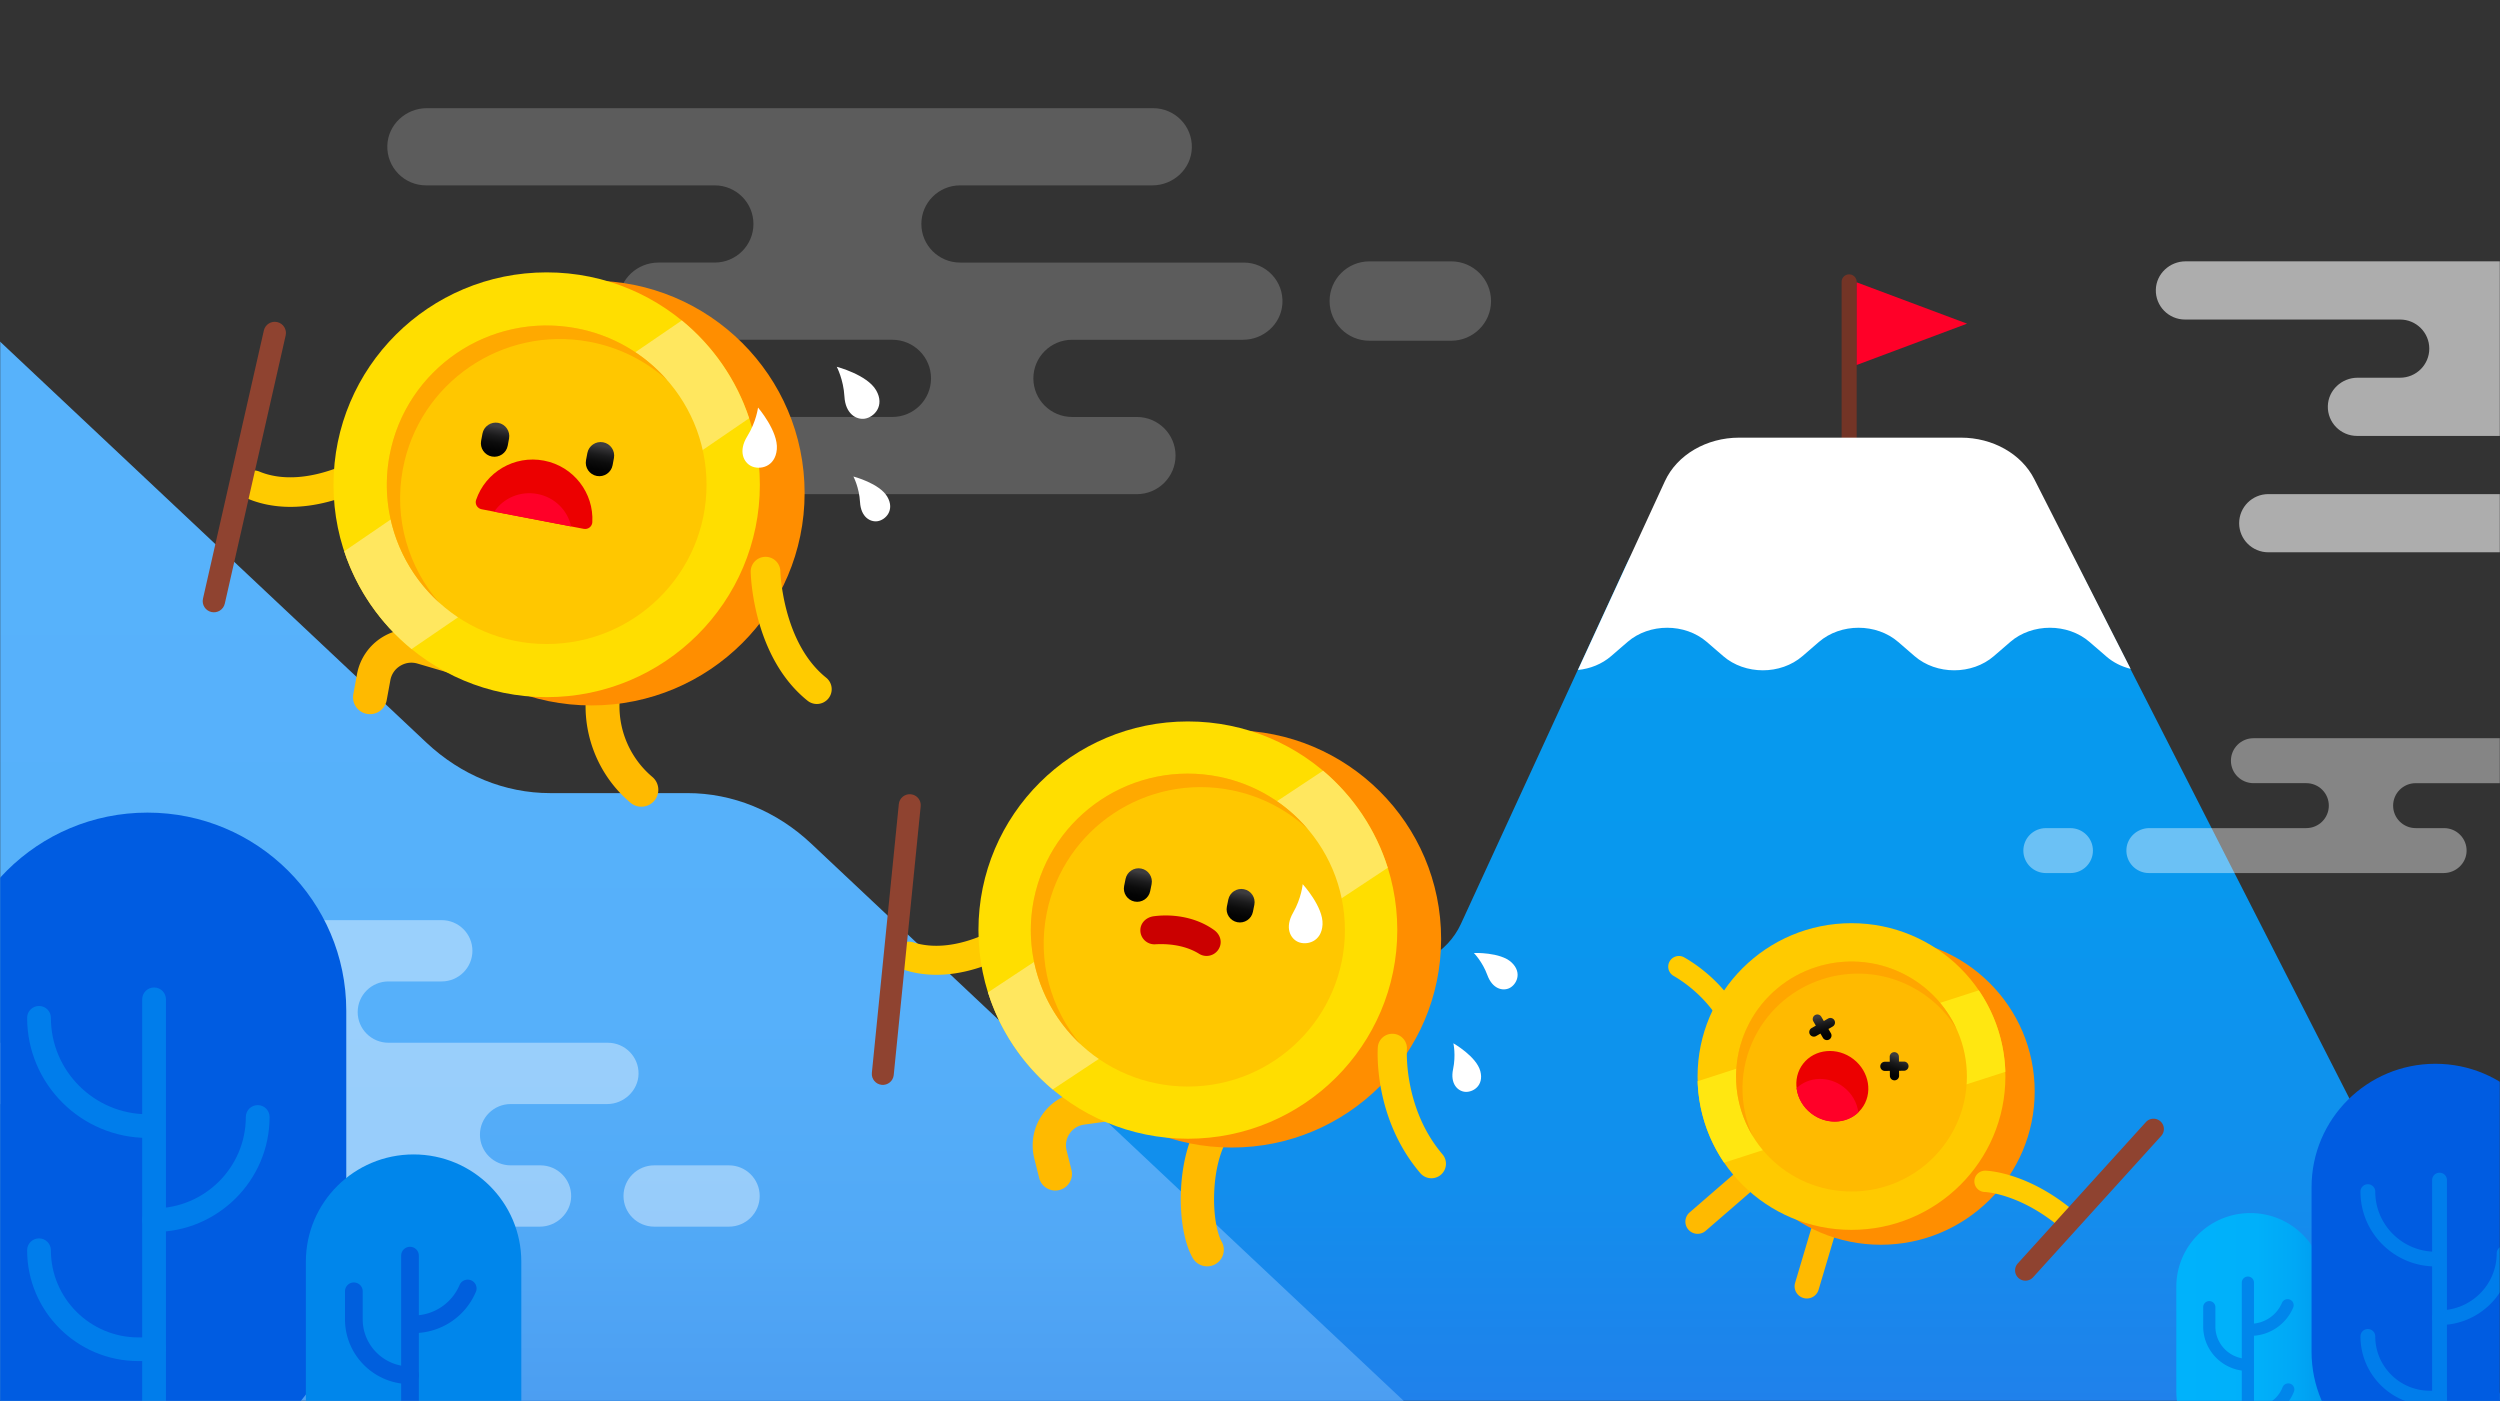 <svg width="1440" height="807" viewBox="0 0 1440 807" fill="none" xmlns="http://www.w3.org/2000/svg"><rect x="0" y="0" width="1440" height="807" fill="#333333" stroke="none"/><g clip-path="url(#clip0_6104_6856)"><mask id="a" style="mask-type:luminance" maskUnits="userSpaceOnUse" x="0" y="0" width="1440" height="807"><path d="M1440 0H0v807h1440V0z" fill="#fff"/></mask><g mask="url(#a)"><path d="M1065.1 262.45c-2.39 0-4.34-1.937-4.34-4.327V162.35c0-2.389 1.95-4.326 4.34-4.326 2.4 0 4.35 1.937 4.35 4.326v95.773c0 2.386-1.95 4.327-4.35 4.327z" fill="#733426"/><path d="M1133.03 186.43l-63.58-23.802v47.604l63.58-23.802z" fill="#FF0028"/></g><mask id="b" style="mask-type:luminance" maskUnits="userSpaceOnUse" x="0" y="0" width="1440" height="807"><path d="M1440 0H0v807h1440V0z" fill="#fff"/></mask><g mask="url(#b)"><path d="M522.616 736.571c28.319-38.785 98.663-123 129.483-159.642 9.315-11.074 24.197-17.624 40.037-17.624H795.42c20.272 0 38.497-10.684 45.99-26.967l95.427-207.355c7.492-16.279 25.717-26.967 45.99-26.967h167.523c19.62 0 37.38 10.016 45.29 25.528l273.11 535.759c14.42 28.271-9.54 60.022-45.29 60.022H299.65c-39.136 0-62.788-37.4-41.661-65.869l57.317-77.234c9.103-12.267 24.804-19.682 41.661-19.682h123.781c16.997 0 32.801-7.545 41.868-19.969z" fill="url(#paint0_linear_6104_6856)"/><path d="M1213.29 378.165c4.02 3.474 8.85 5.837 13.95 7.097l-55.55-109.389c-7.34-14.45-23.87-23.784-42.14-23.784h-127.8c-18.846 0-35.784 9.926-42.755 25.053l-50.121 108.765c6.998-.69 13.788-3.349 19.152-7.989l9.428-8.151c6.309-5.451 14.575-8.177 22.842-8.177 8.266 0 16.533 2.726 22.842 8.177l9.432 8.151c6.304 5.452 14.57 8.173 22.84 8.178 8.26 0 16.53-2.726 22.83-8.178l9.44-8.151c6.31-5.451 14.57-8.177 22.84-8.177s16.53 2.726 22.84 8.177l9.43 8.151c12.62 10.904 33.07 10.904 45.68 0l9.43-8.151c12.62-10.903 33.07-10.903 45.68 0l9.71 8.398z" fill="#fff"/></g><mask id="c" style="mask-type:luminance" maskUnits="userSpaceOnUse" x="0" y="0" width="1440" height="807"><path d="M1440 0H0v807h1440V0z" fill="#fff"/></mask><g mask="url(#c)"><path d="M850.455 846.341l-383.247-360.46c-19.948-18.763-45.175-29.052-71.235-29.052h-79.092c-26.059 0-51.286-10.289-71.235-29.052L-45.571 153.872v692.469h896.026z" fill="url(#paint1_linear_6104_6856)"/></g><mask id="d" style="mask-type:luminance" maskUnits="userSpaceOnUse" x="0" y="0" width="1440" height="807"><path d="M1440 0H0v807h1440V0z" fill="#fff"/></mask><g mask="url(#d)" fill="#fff"><path opacity=".2" d="M835.902 196.258h-47.119c-12.672 0-22.941-10.236-22.941-22.856 0-12.625 10.273-22.856 22.941-22.856h47.119c12.672 0 22.941 10.235 22.941 22.856.005 12.62-10.269 22.856-22.941 22.856zm-218.362-.552h98.41c11.759 0 21.848-8.89 22.698-20.574.95-13.028-9.378-23.891-22.252-23.891H553.019c-12.326 0-22.316-9.953-22.316-22.233 0-12.28 9.99-22.233 22.316-22.233h110.713c12.159 0 22.437-9.5 22.77-21.61.347-12.562-9.774-22.856-22.306-22.856H245.867c-12.159 0-22.437 9.496-22.77 21.61-.347 12.562 9.774 22.856 22.306 22.856h166.266c12.326 0 22.316 9.953 22.316 22.233 0 12.28-9.99 22.233-22.316 22.233h-32.431c-12.159 0-22.437 9.5-22.77 21.609-.347 12.563 9.774 22.856 22.306 22.856h135.185c12.325 0 22.315 9.953 22.315 22.233 0 12.28-9.99 22.233-22.315 22.233H292.257c-12.325 0-22.315 9.953-22.315 22.233 0 12.28 9.99 22.233 22.315 22.233H654.8c12.325 0 22.315-9.953 22.315-22.233 0-12.28-9.99-22.233-22.315-22.233h-37.265c-12.325 0-22.315-9.953-22.315-22.233.004-12.275 9.994-22.233 22.32-22.233z"/></g><mask id="e" style="mask-type:luminance" maskUnits="userSpaceOnUse" x="0" y="0" width="1440" height="807"><path d="M1440 0H0v807h1440V0z" fill="#fff"/></mask><g mask="url(#e)"><path opacity=".6" d="M1537.65 251.089h82.91c8.86 0 16.47-6.702 17.11-15.508.71-9.823-7.07-18.014-16.78-18.014h-131.88c-9.29 0-16.82-7.505-16.82-16.758 0-9.259 7.53-16.759 16.82-16.759h83.47c9.16 0 16.91-7.16 17.16-16.288.26-9.473-7.36-17.234-16.81-17.234h-313.91c-9.16 0-16.91 7.16-17.16 16.288-.26 9.473 7.36 17.234 16.81 17.234h123.88c9.29 0 16.82 7.505 16.82 16.759 0 9.258-7.53 16.758-16.82 16.758H1358c-9.17 0-16.91 7.16-17.17 16.288-.26 9.473 7.37 17.234 16.82 17.234h101.91c9.29 0 16.82 7.505 16.82 16.759 0 9.258-7.53 16.759-16.82 16.759h-152.99c-9.3 0-16.82 7.505-16.82 16.758 0 9.258 7.53 16.759 16.82 16.759h259.18c9.29 0 16.82-7.505 16.82-16.759 0-9.258-7.53-16.758-16.82-16.758h-28.1c-9.29 0-16.82-7.506-16.82-16.759 0-9.258 7.53-16.759 16.82-16.759z" fill="#fff"/></g><mask id="f" style="mask-type:luminance" maskUnits="userSpaceOnUse" x="0" y="0" width="1440" height="807"><path d="M1440 0H0v807h1440V0z" fill="#fff"/></mask><g opacity=".4" fill="#fff" mask="url(#f)"><path d="M130.667 600.614H-4.815c-9.22 0-17.118 6.923-17.914 16.078-.914 10.464 7.34 19.238 17.653 19.238h172.557c9.788 0 17.721 7.904 17.721 17.655 0 9.751-7.933 17.655-17.721 17.655h-42.282c-9.598 0-17.883 7.815-18.031 17.373-.153 9.881 7.839 17.938 17.721 17.938h186.07c9.599 0 17.883-7.815 18.032-17.373.153-9.881-7.839-17.938-17.717-17.938h-17.109c-9.787 0-17.721-7.904-17.721-17.655 0-9.751 7.934-17.655 17.721-17.655h55.607c9.598 0 17.883-7.815 18.031-17.373.153-9.882-7.839-17.938-17.721-17.938H223.749c-9.787 0-17.721-7.904-17.721-17.656 0-9.751 7.934-17.655 17.721-17.655h30.645c9.788 0 17.721-7.904 17.721-17.655 0-9.752-7.933-17.656-17.721-17.656H40.954c-9.787 0-17.72 7.904-17.72 17.656 0 9.751 7.933 17.655 17.72 17.655h89.713c9.787 0 17.721 7.904 17.721 17.655 0 9.747-7.934 17.651-17.721 17.651zm289.197 105.937h-43.007c-9.787 0-17.721-7.904-17.721-17.655 0-9.752 7.934-17.656 17.721-17.656h43.007c9.787 0 17.721 7.904 17.721 17.656 0 9.751-7.934 17.655-17.721 17.655z"/></g><mask id="g" style="mask-type:luminance" maskUnits="userSpaceOnUse" x="0" y="0" width="1440" height="807"><path d="M1440 0H0v807h1440V0z" fill="#fff"/></mask><g opacity=".4" fill="#fff" mask="url(#g)"><path d="M1192.54 502.887h-14.1c-7.18 0-12.99-5.797-12.99-12.944 0-7.151 5.81-12.943 12.99-12.943h14.1c7.17 0 12.99 5.797 12.99 12.943 0 7.151-5.82 12.944-12.99 12.944zm266.86-77.67H1298c-7.18 0-12.99 5.797-12.99 12.944 0 7.151 5.82 12.943 12.99 12.943h30.41c7.18 0 12.99 5.797 12.99 12.943 0 7.151-5.81 12.944-12.99 12.944h-90.36c-6.85 0-12.72 5.174-13.22 11.979-.55 7.586 5.47 13.912 12.96 13.912h169.71c7.08 0 13.06-5.528 13.26-12.58.2-7.317-5.69-13.307-12.99-13.307h-16.33c-7.18 0-13-5.797-13-12.943 0-7.151 5.82-12.943 13-12.943h67.96c7.18 0 12.99-5.797 12.99-12.944.01-7.151-5.81-12.948-12.99-12.948z"/></g><mask id="h" style="mask-type:luminance" maskUnits="userSpaceOnUse" x="0" y="0" width="1440" height="807"><path d="M1440 0H0v807h1440V0z" fill="#fff"/></mask><g mask="url(#h)"><path d="M84.937 848.448c-63.247 0-114.516-51.078-114.516-114.091V582.156c0-63.013 51.269-114.092 114.516-114.092 63.248 0 114.516 51.079 114.516 114.092v152.201c0 63.008-51.268 114.091-114.516 114.091z" fill="#005CE1"/><path d="M88.749 924.952c-3.776 0-6.84-3.049-6.84-6.815V575.602c0-3.762 3.06-6.815 6.84-6.815s6.84 3.049 6.84 6.815v342.535c0 3.766-3.065 6.815-6.84 6.815z" fill="#007DEB"/><path d="M87.673 655.436h-2.6c-38.291 0-69.44-31.038-69.44-69.182 0-3.762 3.06-6.815 6.84-6.815s6.84 3.049 6.84 6.815c0 30.635 25.015 55.557 55.764 55.557h2.6c3.776 0 6.84 3.049 6.84 6.815 0 3.766-3.068 6.81-6.844 6.81zm1.076 54.204c-3.776 0-6.84-3.049-6.84-6.815 0-3.766 3.06-6.815 6.84-6.815 29.142 0 52.848-23.622 52.848-52.652 0-3.761 3.06-6.814 6.84-6.814s6.84 3.048 6.84 6.814c0 36.548-29.844 66.282-66.528 66.282zm0 74.343h-9.023c-35.343 0-64.098-28.649-64.098-63.861 0-3.762 3.06-6.815 6.84-6.815s6.84 3.049 6.84 6.815c0 27.698 22.617 50.231 50.418 50.231h9.023c3.775 0 6.84 3.049 6.84 6.815 0 3.766-3.065 6.815-6.84 6.815z" fill="#007DEB"/></g><mask id="i" style="mask-type:luminance" maskUnits="userSpaceOnUse" x="0" y="0" width="1440" height="807"><path d="M1440 0H0v807h1440V0z" fill="#fff"/></mask><g mask="url(#i)"><path d="M238.225 876.034c34.272 0 62.051-27.68 62.051-61.82v-87.439c0-34.145-27.783-61.82-62.051-61.82-34.272 0-62.05 27.68-62.05 61.82v87.439c0 34.14 27.783 61.82 62.05 61.82z" fill="#0086EB"/><path d="M236.16 927.857c-2.817 0-5.099-2.273-5.099-5.079V723.224c0-2.806 2.282-5.079 5.099-5.079s5.098 2.273 5.098 5.079v199.554c0 2.802-2.281 5.079-5.098 5.079z" fill="#005FDD"/><path d="M238.153 767.869h-1.409c-2.817 0-5.098-2.273-5.098-5.079 0-2.807 2.281-5.08 5.098-5.08h1.409c11.61 0 22.036-6.886 26.559-17.539a5.104 5.104 0 016.678-2.699c2.592 1.094 3.807 4.071 2.709 6.654-6.12 14.427-20.228 23.743-35.946 23.743zm-1.993 29.371c-20.646 0-37.44-16.732-37.44-37.302v-16.153c0-2.807 2.281-5.08 5.098-5.08 2.817 0 5.099 2.273 5.099 5.08v16.149c0 14.965 12.222 27.142 27.247 27.142 2.817 0 5.099 2.273 5.099 5.08 0 2.806-2.286 5.084-5.103 5.084zm4.891 40.283h-4.891c-2.817 0-5.099-2.274-5.099-5.08 0-2.807 2.282-5.08 5.099-5.08h4.887c10.782 0 20.268-6.465 24.178-16.476a5.102 5.102 0 016.597-2.892 5.071 5.071 0 012.903 6.573c-2.61 6.685-7.124 12.392-13.05 16.507-6.071 4.219-13.203 6.448-20.624 6.448z" fill="#005FDD"/></g><mask id="j" style="mask-type:luminance" maskUnits="userSpaceOnUse" x="0" y="0" width="1440" height="807"><path d="M1440 0H0v807h1440V0z" fill="#fff"/></mask><g mask="url(#j)"><path d="M1296.21 843.849c23.56 0 42.67-19.032 42.67-42.507v-60.121c0-23.475-19.11-42.507-42.67-42.507-23.56 0-42.66 19.032-42.66 42.507v60.121c0 23.475 19.09 42.507 42.66 42.507z" fill="url(#paint2_linear_6104_6856)"/><path d="M1294.79 879.482a3.501 3.501 0 01-3.51-3.492V738.782a3.501 3.501 0 013.51-3.493 3.5 3.5 0 013.5 3.493V875.99a3.499 3.499 0 01-3.5 3.492z" fill="#0086EB"/><path d="M1296.16 769.479h-.97a3.501 3.501 0 01-3.51-3.492 3.501 3.501 0 013.51-3.493h.97c7.98 0 15.15-4.734 18.26-12.06a3.503 3.503 0 014.59-1.856 3.498 3.498 0 011.87 4.577c-4.21 9.917-13.91 16.324-24.72 16.324zm-1.37 20.193c-14.19 0-25.75-11.504-25.75-25.649v-11.105c0-1.928 1.58-3.493 3.51-3.493 1.94 0 3.51 1.565 3.51 3.493v11.105c0 10.294 8.4 18.664 18.73 18.664a3.5 3.5 0 013.5 3.493 3.499 3.499 0 01-3.5 3.492zm3.36 27.698h-3.36a3.501 3.501 0 01-3.51-3.492 3.501 3.501 0 013.51-3.493h3.36c7.41 0 13.94-4.447 16.62-11.325a3.516 3.516 0 014.54-1.99c1.8.699 2.7 2.721 2 4.519-3.75 9.585-12.83 15.781-23.16 15.781z" fill="#0086EB"/></g><mask id="k" style="mask-type:luminance" maskUnits="userSpaceOnUse" x="0" y="0" width="1440" height="807"><path d="M1440 0H0v807h1440V0z" fill="#fff"/></mask><g mask="url(#k)"><path d="M1402.8 849.699c-39.4 0-71.34-31.823-71.34-71.074v-94.814c0-39.251 31.94-71.074 71.34-71.074 39.4 0 71.34 31.823 71.34 71.074v94.814c0 39.256-31.94 71.074-71.34 71.074z" fill="#005CE1"/><path d="M1405.17 897.362a4.255 4.255 0 01-4.26-4.246V679.732a4.255 4.255 0 014.26-4.246c2.36 0 4.27 1.901 4.27 4.246v213.384c0 2.345-1.91 4.246-4.27 4.246z" fill="#007DEB"/><path d="M1404.5 729.465h-1.62c-23.85 0-43.25-19.332-43.25-43.098 0-2.345 1.9-4.246 4.26-4.246 2.35 0 4.26 1.901 4.26 4.246 0 19.085 15.58 34.611 34.74 34.611h1.62c2.35 0 4.26 1.901 4.26 4.246 0 2.345-1.91 4.241-4.27 4.241zm.67 33.764a4.255 4.255 0 01-4.26-4.246c0-2.344 1.91-4.245 4.26-4.245 18.16 0 32.93-14.715 32.93-32.8 0-2.345 1.9-4.246 4.26-4.246 2.35 0 4.26 1.901 4.26 4.246 0 22.771-18.59 41.291-41.45 41.291zm0 46.313h-5.62c-22.01 0-39.92-17.848-39.92-39.781 0-2.344 1.9-4.245 4.26-4.245 2.35 0 4.26 1.901 4.26 4.245 0 17.257 14.09 31.294 31.41 31.294h5.62c2.35 0 4.26 1.901 4.26 4.246 0 2.345-1.91 4.241-4.27 4.241z" fill="#007DEB"/></g><path d="M369.432 464.657a9.739 9.739 0 01-6.3-2.3c-19.908-16.767-29.354-43.058-24.656-68.604.972-5.286 6.062-8.783 11.363-7.814 5.305.968 8.815 6.039 7.843 11.32-3.442 18.709 3.479 37.961 18.054 50.24 4.118 3.471 4.635 9.608 1.152 13.71a9.73 9.73 0 01-7.456 3.448zm-156.308-53.298c-.585 0-1.174-.054-1.773-.161-5.305-.969-8.815-6.039-7.843-11.321l2.133-11.589c1.624-8.841 6.966-16.611 14.652-21.318a32.02 32.02 0 0125.708-3.408l22.302 6.555c5.171 1.52 8.127 6.931 6.602 12.083-1.526 5.151-6.957 8.097-12.128 6.577l-22.302-6.555c-3.397-1-6.934-.529-9.954 1.318-3.019 1.852-5.035 4.779-5.67 8.254l-2.133 11.589c-.864 4.69-4.972 7.976-9.594 7.976z" fill="#FFBA00"/><path d="M340.668 406.333c67.816 0 122.791-54.772 122.791-122.336 0-67.565-54.975-122.337-122.791-122.337s-122.792 54.772-122.792 122.337c0 67.564 54.976 122.336 122.792 122.336z" fill="#FF8E00"/><path d="M139.644 273.994a8.533 8.533 0 019.814-2.353c2.538 1.067 5.985 2.161 10.355 2.784 14.004 1.999 30.775-1.924 48.51-11.343 4.243-2.255 9.54-.578 11.686 3.753 2.057 4.156.261 9.199-3.843 11.374-19.692 10.428-36.031 13.75-48.852 13.75-10.584 0-18.778-2.264-24.489-4.667-5.292-2.224-6.88-8.926-3.181-13.298z" fill="#FFCB00"/><path d="M314.887 401.559c67.816 0 122.792-54.772 122.792-122.337s-54.976-122.337-122.792-122.337-122.791 54.772-122.791 122.337 54.975 122.337 122.791 122.337z" fill="#FFDE00"/><path d="M198.261 317.546c7.312 22.022 20.803 41.605 38.799 56.324l194.454-132.972c-7.313-22.022-20.804-41.605-38.799-56.324L198.261 317.546z" fill="#FFE75F"/><path d="M314.887 370.955c50.852 0 92.075-41.07 92.075-91.733 0-50.663-41.223-91.733-92.075-91.733-50.851 0-92.074 41.07-92.074 91.733 0 50.663 41.223 91.733 92.074 91.733z" fill="#FFC700"/><path d="M283.356 262.965c-4.23-.784-7.015-4.833-6.232-9.047l.773-4.147c.788-4.214 4.851-6.99 9.081-6.21 4.23.785 7.016 4.834 6.233 9.048l-.774 4.147c-.788 4.21-4.851 6.989-9.081 6.209z" fill="url(#paint3_linear_6104_6856)"/><path d="M343.777 274.16c-4.23-.784-7.015-4.833-6.232-9.047l.774-4.147c.787-4.215 4.851-6.99 9.081-6.21 4.23.785 7.015 4.833 6.232 9.048l-.774 4.147c-.787 4.214-4.855 6.994-9.081 6.209z" fill="url(#paint4_linear_6104_6856)"/><path d="M277.376 293.322c-2.439-.466-3.938-2.99-3.146-5.34 5.414-15.996 21.992-25.949 39.096-22.667 17.1 3.281 28.787 18.655 27.851 35.512-.14 2.475-2.466 4.259-4.91 3.793l-58.891-11.298z" fill="#EC0000"/><path d="M284.684 294.725l44.271 8.496c-1.94-9.155-9.347-16.767-19.346-18.682-9.999-1.923-19.714 2.403-24.925 10.186z" fill="#FF0028"/><path d="M470.502 405.495a8.51 8.51 0 01-5.351-1.883c-31.423-25.201-32.715-72.209-32.751-74.195-.094-4.698 3.654-8.585 8.375-8.679 4.725-.099 8.608 3.636 8.712 8.325.009.408 1.237 41.117 26.383 61.287a8.485 8.485 0 011.296 11.966 8.554 8.554 0 01-6.664 3.179z" fill="#FFCB00"/><path opacity=".8" d="M232.029 270.251c9.297-49.81 57.366-82.677 107.361-73.415 17.415 3.228 32.76 11.141 44.977 22.188-13.167-15.109-31.365-26.052-52.641-29.993-49.995-9.263-98.059 23.605-107.361 73.414-6.061 32.46 5.846 64.103 28.706 84.771-17.771-20.385-26.384-48.357-21.042-76.965z" fill="#FFA100"/><path d="M436.63 234.752s11.723 13.687 10.827 24.026c-.895 10.338-9.9 12.051-14.71 9.715-4.415-2.143-7.65-8.585-2.313-17.193 5.188-8.362 6.196-16.548 6.196-16.548zm45.338-23.488s17.473 4.541 22.68 13.53c5.206 8.989-1.197 15.526-6.485 16.355-4.851.763-11.205-2.681-11.772-12.782-.549-9.814-4.423-17.103-4.423-17.103zm9.594 63.21s15.048 3.91 19.53 11.652c4.482 7.739-1.031 13.37-5.58 14.082-4.176.655-9.648-2.308-10.139-11.006-.472-8.451-3.811-14.728-3.811-14.728z" fill="#fff"/><path d="M121.779 352.529c3.469.78 6.921-1.385 7.704-4.846l35.064-154.487c.783-3.457-1.391-6.896-4.865-7.676-3.469-.78-6.921 1.386-7.704 4.847l-35.064 154.487c-.783 3.456 1.395 6.89 4.865 7.675z" fill="#8F4330"/><path d="M695.335 729.411a9.597 9.597 0 01-8.352-4.842c-9.837-17.269-9.72-58.184 4.442-79.543 2.92-4.403 8.869-5.613 13.288-2.708 4.419 2.91 5.634 8.837 2.718 13.239-4.576 6.9-7.587 18.687-8.064 31.536-.49 13.293 1.805 23.659 4.298 28.039 2.614 4.591.999 10.424-3.609 13.029a9.482 9.482 0 01-4.721 1.25zm-87.484-43.663c-4.302 0-8.217-2.905-9.302-7.254l-2.803-11.235a31.115 31.115 0 014.45-24.99 31.377 31.377 0 0121.627-13.419l22.626-3.129c5.247-.726 10.089 2.923 10.818 8.151.729 5.227-2.934 10.051-8.181 10.777l-22.626 3.13c-3.447.475-6.421 2.322-8.374 5.196-1.949 2.874-2.561 6.308-1.724 9.675l2.804 11.235c1.278 5.12-1.854 10.308-6.998 11.581a9.822 9.822 0 01-2.317.282z" fill="#FFBA00"/><path d="M709.46 660.987c66.621 0 120.627-53.807 120.627-120.18 0-66.374-54.006-120.181-120.627-120.181-66.62 0-120.627 53.807-120.627 120.181 0 66.373 54.007 120.18 120.627 120.18z" fill="#FF8E00"/><path d="M516.712 545.931a8.38 8.38 0 019.41-3.112c2.574.834 6.039 1.619 10.368 1.87 13.869.807 29.965-4.416 46.543-15.104 3.969-2.556 9.293-1.354 11.75 2.708 2.358 3.896 1.026 8.98-2.813 11.446-21.415 13.763-39.181 17.745-52.569 17.745-7.632 0-13.837-1.292-18.49-2.807-5.351-1.739-7.452-8.169-4.199-12.746z" fill="#FFCB00"/><path d="M684.211 655.912c66.62 0 120.627-53.807 120.627-120.181 0-66.373-54.007-120.18-120.627-120.18-66.621 0-120.627 53.807-120.627 120.18 0 66.374 54.006 120.181 120.627 120.181z" fill="#FFDE00"/><path d="M569.074 571.629c6.854 21.74 19.809 41.18 37.265 55.903l193.014-127.703c-6.849-21.74-19.809-41.18-37.265-55.903L569.074 571.629z" fill="#FFE75F"/><path d="M684.211 625.851c49.957 0 90.455-40.348 90.455-90.12 0-49.771-40.498-90.119-90.455-90.119-49.956 0-90.454 40.348-90.454 90.119 0 49.772 40.498 90.12 90.454 90.12z" fill="#FFC700"/><path d="M653.485 519.291c-4.14-.834-6.822-4.851-5.985-8.98l.824-4.062c.837-4.125 4.869-6.797 9.013-5.963 4.14.834 6.822 4.851 5.985 8.98l-.823 4.062c-.837 4.125-4.874 6.797-9.014 5.963z" fill="url(#paint5_linear_6104_6856)"/><path d="M712.665 531.19c-4.14-.834-6.822-4.851-5.985-8.98l.823-4.062c.837-4.125 4.869-6.797 9.014-5.963 4.14.834 6.822 4.851 5.985 8.98l-.824 4.062c-.837 4.129-4.873 6.797-9.013 5.963z" fill="url(#paint6_linear_6104_6856)"/><path d="M695.308 550.612a8.107 8.107 0 01-4.621-1.224c-8.915-5.551-19.638-5.815-25.236-5.475-4.46.274-8.321-3.124-8.591-7.581-.27-4.456 3.168-7.949 7.61-8.559 9.085-1.25 23.224-.394 34.821 7.905 3.816 2.73 4.954 7.357 2.578 11.141a8.114 8.114 0 01-6.561 3.793z" fill="#CB0000"/><path d="M824.49 678.674a8.38 8.38 0 01-6.404-2.951c-27.045-31.728-24.579-70.85-24.462-72.5.329-4.604 4.347-8.079 8.969-7.747 4.617.328 8.095 4.322 7.776 8.922-.036.601-1.895 34.212 20.511 60.503a8.34 8.34 0 01-.963 11.786 8.383 8.383 0 01-5.427 1.987z" fill="#FFCB00"/><path opacity=".8" d="M602.959 525.68c9.886-48.788 57.595-80.355 106.56-70.505 17.055 3.43 32.008 11.437 43.848 22.47-12.708-15.037-30.416-26.057-51.26-30.249-48.969-9.85-96.678 21.718-106.56 70.505-6.439 31.796 4.775 63.054 26.924 83.7-17.15-20.297-25.191-47.9-19.512-75.921z" fill="#FFA100"/><path d="M750.357 509.28s11.961 13.055 11.425 23.237c-.535 10.181-9.324 12.154-14.121 10.02-4.405-1.959-7.794-8.178-2.839-16.808 4.815-8.379 5.535-16.449 5.535-16.449zm86.787 91.652s13.257 7.546 15.516 16.028c2.259 8.483-4.415 12.41-8.91 11.926-4.127-.444-8.55-4.649-6.777-13.019 1.719-8.138.171-14.935.171-14.935zm11.799-52.02s15.268-.578 21.69 5.43c6.421 6.007 2.839 12.867-1.233 14.822-3.74 1.797-9.729.56-12.672-7.483-2.858-7.81-7.785-12.769-7.785-12.769z" fill="#fff"/><path d="M507.861 624.869c3.478.345 6.579-2.183 6.925-5.649l15.53-154.827c.346-3.466-2.192-6.555-5.67-6.9-3.479-.346-6.579 2.183-6.926 5.649l-15.529 154.827c-.347 3.466 2.191 6.555 5.67 6.9z" fill="#8F4330"/><path d="M977.836 710.689a7.033 7.033 0 01-5.323-2.417 7.007 7.007 0 01.693-9.908l40.054-34.687c2.94-2.547 7.39-2.233 9.95.695a7.008 7.008 0 01-.7 9.908l-40.052 34.687a7.06 7.06 0 01-4.622 1.722zm62.914 37.243a7.02 7.02 0 01-2-.291c-3.74-1.103-5.87-5.008-4.76-8.729l15.06-50.702c1.11-3.722 5.03-5.842 8.76-4.744a7.02 7.02 0 014.76 8.729l-15.06 50.702c-.91 3.058-3.72 5.035-6.76 5.035z" fill="#FFBA00"/><path d="M1083.32 716.975c48.96 0 88.66-39.545 88.66-88.327 0-48.781-39.7-88.326-88.66-88.326-48.96 0-88.654 39.545-88.654 88.326 0 48.782 39.694 88.327 88.654 88.327z" fill="#FF8E00"/><path d="M1000.55 600.282a6.17 6.17 0 01-5.686-3.752c-8.419-19.839-24.403-30.68-30.888-34.419a6.13 6.13 0 01-2.245-8.397c1.705-2.936 5.481-3.941 8.428-2.237 9.387 5.416 26.555 17.848 36.071 40.269 1.32 3.125-.15 6.73-3.28 8.052-.79.328-1.6.484-2.4.484z" fill="#FFCB00"/><path d="M1066.45 708.402c48.97 0 88.66-39.544 88.66-88.326 0-48.781-39.69-88.326-88.66-88.326-48.96 0-88.65 39.545-88.65 88.326 0 48.782 39.69 88.326 88.65 88.326z" fill="#FFCA00"/><path d="M977.832 622.789a88.485 88.485 0 0015.273 46.913l161.975-52.338a88.42 88.42 0 00-15.28-46.914l-161.968 52.339z" fill="#FFE711"/><path d="M1066.45 686.309c36.72 0 66.48-29.654 66.48-66.233 0-36.579-29.76-66.232-66.48-66.232-36.71 0-66.474 29.653-66.474 66.232s29.764 66.233 66.474 66.233z" fill="#FFBA00"/><path d="M1072.23 638.653c6.71-8.615 4.62-21.415-4.66-28.589-9.28-7.174-22.25-6.004-28.95 2.611-6.71 8.616-4.63 21.416 4.66 28.59 9.28 7.173 22.24 6.004 28.95-2.612z" fill="#EC0000"/><path d="M1061.95 626.16c-8.5-6.568-20.08-6.137-27.13.601.66 5.479 3.55 10.827 8.45 14.611 8.5 6.568 20.09 6.138 27.13-.601-.66-5.474-3.55-10.827-8.45-14.611z" fill="#FF0028"/><path d="M1052.97 586.693l-2.46 1.422-1.43-2.453a2.652 2.652 0 00-3.62-.964 2.638 2.638 0 00-.97 3.609l1.43 2.453-2.46 1.421a2.638 2.638 0 00-.97 3.609 2.656 2.656 0 003.62.964l2.47-1.421 1.42 2.452a2.664 2.664 0 003.63.964 2.635 2.635 0 00.96-3.609l-1.42-2.452 2.46-1.422c1.27-.73 1.7-2.349.97-3.609a2.666 2.666 0 00-3.63-.964z" fill="url(#paint7_linear_6104_6856)"/><path d="M1096.64 611.464l-2.84.027-.03-2.834c-.01-1.457-1.22-2.631-2.68-2.613a2.64 2.64 0 00-2.62 2.667l.03 2.834-2.85.026a2.64 2.64 0 10.06 5.282l2.84-.027.03 2.833a2.637 2.637 0 002.67 2.614c1.47-.013 2.65-1.21 2.63-2.667l-.03-2.834 2.84-.027c1.47-.013 2.65-1.21 2.63-2.667a2.655 2.655 0 00-2.68-2.614z" fill="url(#paint8_linear_6104_6856)"/><path d="M1188.62 706.779c-1.37 0-2.74-.448-3.88-1.367-22.35-18.014-41.29-18.812-41.47-18.816a6.14 6.14 0 01-6.03-6.268c.07-3.394 2.91-6.084 6.31-6.021.93.018 23.08.699 48.95 21.551a6.122 6.122 0 01.91 8.644 6.14 6.14 0 01-4.79 2.277z" fill="#FFCB00"/><path opacity=".8" d="M1010.94 596.947c16.68-32.581 56.72-45.52 89.43-28.895 11.39 5.788 20.38 14.405 26.57 24.546-6.01-13.15-16.35-24.439-30.27-31.513-32.7-16.625-72.74-3.686-89.43 28.895-10.873 21.233-9.145 45.568 2.43 64.546-8.11-17.745-8.31-38.866 1.27-57.579z" fill="#FFA100"/><path d="M1162.67 736.159a5.972 5.972 0 008.41-.467l73.8-81.421a5.924 5.924 0 00-.47-8.38c-2.46-2.183-6.22-1.977-8.41.467l-73.8 81.421a5.924 5.924 0 00.47 8.38z" fill="#8F4330"/></g><defs><linearGradient id="paint0_linear_6104_6856" x1="861.545" y1="295.463" x2="861.545" y2="870.488" gradientUnits="userSpaceOnUse"><stop stop-color="#059BEF"/><stop offset=".37" stop-color="#0898EE"/><stop offset=".675" stop-color="#128EED"/><stop offset=".956" stop-color="#247DEA"/><stop offset="1" stop-color="#277AE9"/></linearGradient><linearGradient id="paint1_linear_6104_6856" x1="402.441" y1="292.801" x2="402.441" y2="838.454" gradientUnits="userSpaceOnUse"><stop stop-color="#57B2FB"/><stop offset=".535" stop-color="#56B0FA"/><stop offset=".789" stop-color="#51A8F6"/><stop offset=".984" stop-color="#4A9BF0"/><stop offset="1" stop-color="#499AEF"/></linearGradient><linearGradient id="paint2_linear_6104_6856" x1="1253.54" y1="771.282" x2="1338.87" y2="771.282" gradientUnits="userSpaceOnUse"><stop stop-color="#00B2FB"/><stop offset=".541" stop-color="#00B0FA"/><stop offset=".798" stop-color="#00A8F6"/><stop offset=".995" stop-color="#009BEF"/><stop offset="1" stop-color="#009BEF"/></linearGradient><linearGradient id="paint3_linear_6104_6856" x1="286.558" y1="245.714" x2="282.855" y2="265.69" gradientUnits="userSpaceOnUse"><stop stop-color="#3D3C3E"/><stop offset=".079" stop-color="#313032"/><stop offset=".26" stop-color="#1B1B1C"/><stop offset=".458" stop-color="#0C0C0C"/><stop offset=".684" stop-color="#030303"/><stop offset="1"/></linearGradient><linearGradient id="paint4_linear_6104_6856" x1="346.974" y1="256.913" x2="343.271" y2="276.889" gradientUnits="userSpaceOnUse"><stop stop-color="#3D3C3E"/><stop offset=".079" stop-color="#313032"/><stop offset=".26" stop-color="#1B1B1C"/><stop offset=".458" stop-color="#0C0C0C"/><stop offset=".684" stop-color="#030303"/><stop offset="1"/></linearGradient><linearGradient id="paint5_linear_6104_6856" x1="656.867" y1="502.404" x2="652.931" y2="521.971" gradientUnits="userSpaceOnUse"><stop stop-color="#3D3C3E"/><stop offset=".079" stop-color="#313032"/><stop offset=".26" stop-color="#1B1B1C"/><stop offset=".458" stop-color="#0C0C0C"/><stop offset=".684" stop-color="#030303"/><stop offset="1"/></linearGradient><linearGradient id="paint6_linear_6104_6856" x1="716.044" y1="514.307" x2="712.108" y2="533.874" gradientUnits="userSpaceOnUse"><stop stop-color="#3D3C3E"/><stop offset=".079" stop-color="#313032"/><stop offset=".26" stop-color="#1B1B1C"/><stop offset=".458" stop-color="#0C0C0C"/><stop offset=".684" stop-color="#030303"/><stop offset="1"/></linearGradient><linearGradient id="paint7_linear_6104_6856" x1="1048.35" y1="585.71" x2="1051.57" y2="601.521" gradientUnits="userSpaceOnUse"><stop stop-color="#3D3C3E"/><stop offset=".079" stop-color="#313032"/><stop offset=".26" stop-color="#1B1B1C"/><stop offset=".458" stop-color="#0C0C0C"/><stop offset=".684" stop-color="#030303"/><stop offset="1"/></linearGradient><linearGradient id="paint8_linear_6104_6856" x1="1093.11" y1="608.391" x2="1088.15" y2="623.747" gradientUnits="userSpaceOnUse"><stop stop-color="#3D3C3E"/><stop offset=".079" stop-color="#313032"/><stop offset=".26" stop-color="#1B1B1C"/><stop offset=".458" stop-color="#0C0C0C"/><stop offset=".684" stop-color="#030303"/><stop offset="1"/></linearGradient><clipPath id="clip0_6104_6856"><path fill="#fff" d="M0 0h1440v807H0z"/></clipPath></defs></svg>